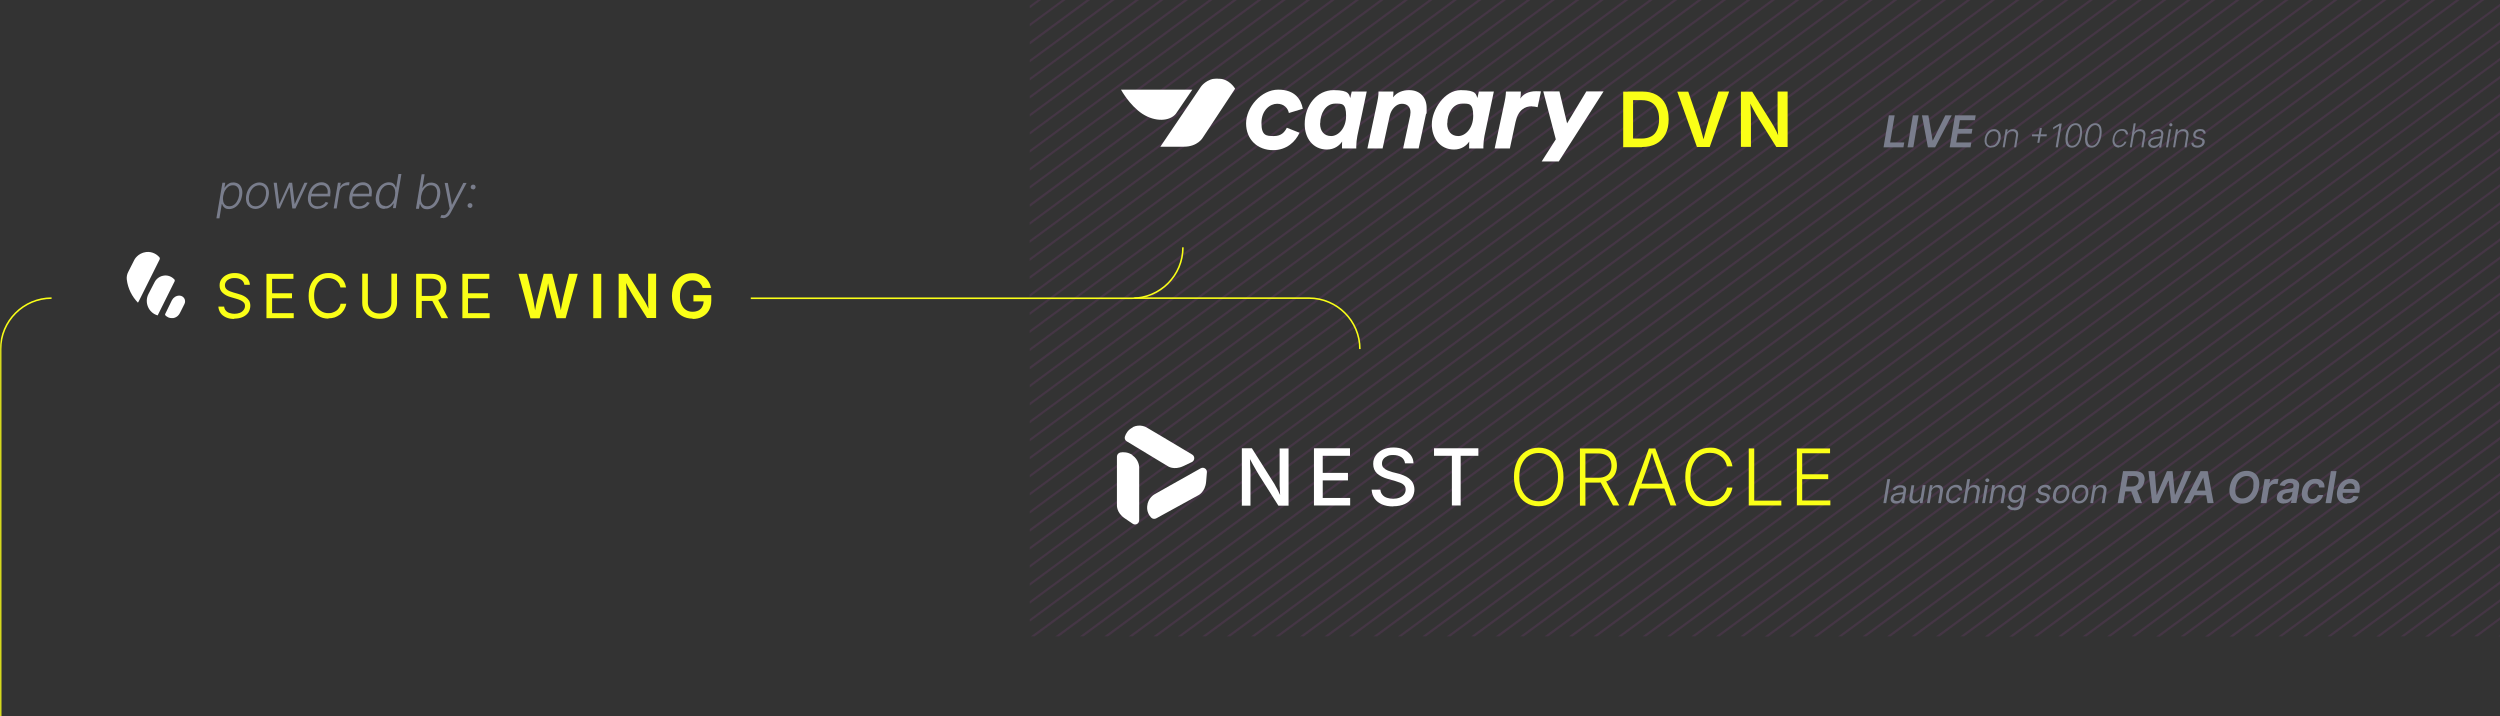 <svg width="1595" height="457" viewBox="0 0 1595 457" fill="none" xmlns="http://www.w3.org/2000/svg">
<rect x="0" y="0" width="1595" height="457" fill="#333333" stroke="none"/>
<g clip-path="url(#clip0_2917_557)">
<g opacity="0.2">
<path d="M1116.8 0H1114.4L657 337.5V339.3L1116.8 0Z" fill="#8A3F8B"/>
<path d="M1132.4 0H1130L657 349V350.7L1132.4 0Z" fill="#8A3F8B"/>
<path d="M1148 0H1145.6L657 360.5V362.2L1148 0Z" fill="#8A3F8B"/>
<path d="M1179.2 0H1176.8L657 383.5V385.2L1179.2 0Z" fill="#8A3F8B"/>
<path d="M1194.8 0H1192.4L657 395V396.7L1194.8 0Z" fill="#8A3F8B"/>
<path d="M1163.6 0H1161.2L657 372V373.7L1163.6 0Z" fill="#8A3F8B"/>
<path d="M1101.2 0H1098.8L657 326V327.7L1101.2 0Z" fill="#8A3F8B"/>
<path d="M1054.4 0H1052L657 291.4V293.1L1054.4 0Z" fill="#8A3F8B"/>
<path d="M1038.8 0H1036.4L657 279.9V281.6L1038.8 0Z" fill="#8A3F8B"/>
<path d="M1085.6 0H1083.2L657 314.4V316.1L1085.6 0Z" fill="#8A3F8B"/>
<path d="M1070 0H1067.6L657 302.9V304.6L1070 0Z" fill="#8A3F8B"/>
<path d="M1226 0H1223.6L673.301 406H675.701L1226 0Z" fill="#8A3F8B"/>
<path d="M1350.9 0H1348.5L798.201 406H800.601L1350.9 0Z" fill="#8A3F8B"/>
<path d="M1335.3 0H1332.9L782.6 406H785L1335.3 0Z" fill="#8A3F8B"/>
<path d="M1382.1 0H1379.7L829.4 406H831.8L1382.1 0Z" fill="#8A3F8B"/>
<path d="M1366.5 0H1364.1L813.801 406H816.201L1366.5 0Z" fill="#8A3F8B"/>
<path d="M1397.7 0H1395.3L845 406H847.4L1397.7 0Z" fill="#8A3F8B"/>
<path d="M1272.8 0H1270.4L720.1 406H722.5L1272.8 0Z" fill="#8A3F8B"/>
<path d="M1241.6 0H1239.2L688.9 406H691.3L1241.6 0Z" fill="#8A3F8B"/>
<path d="M1257.2 0H1254.8L704.5 406H706.9L1257.2 0Z" fill="#8A3F8B"/>
<path d="M1023.2 0H1020.8L657 268.4V270.1L1023.2 0Z" fill="#8A3F8B"/>
<path d="M1304.1 0H1301.7L751.4 406H753.8L1304.1 0Z" fill="#8A3F8B"/>
<path d="M1288.5 0H1286.1L735.801 406H738.201L1288.5 0Z" fill="#8A3F8B"/>
<path d="M1319.7 0H1317.3L767 406H769.4L1319.7 0Z" fill="#8A3F8B"/>
<path d="M757.9 0H755.5L657 72.7V74.4L757.9 0Z" fill="#8A3F8B"/>
<path d="M773.5 0H771.1L657 84.2V85.9L773.5 0Z" fill="#8A3F8B"/>
<path d="M820.3 0H817.9L657 118.7V120.4L820.3 0Z" fill="#8A3F8B"/>
<path d="M789.1 0H786.7L657 95.7V97.4L789.1 0Z" fill="#8A3F8B"/>
<path d="M742.3 0H739.9L657 61.2V62.9L742.3 0Z" fill="#8A3F8B"/>
<path d="M804.7 0H802.3L657 107.2V108.9L804.7 0Z" fill="#8A3F8B"/>
<path d="M679.9 2.44156e-05H677.5L657 15.1V16.8L679.9 -0.1V2.44156e-05Z" fill="#8A3F8B"/>
<path d="M664.3 2.44156e-05H661.9L657 3.6V5.3L664.3 -0.1V2.44156e-05Z" fill="#8A3F8B"/>
<path d="M726.7 0H724.3L657 49.7V51.4L726.7 0Z" fill="#8A3F8B"/>
<path d="M695.5 0H693.1L657 26.6V28.4L695.5 0Z" fill="#8A3F8B"/>
<path d="M711.1 0H708.7L657 38.1V39.8L711.1 0Z" fill="#8A3F8B"/>
<path d="M960.8 0H958.4L657 222.3V224L960.8 0Z" fill="#8A3F8B"/>
<path d="M945.1 0H942.7L656.9 210.8V212.5L945.1 0Z" fill="#8A3F8B"/>
<path d="M1007.6 0H1005.2L657 256.9V258.6L1007.6 0Z" fill="#8A3F8B"/>
<path d="M835.9 0H833.5L657 130.2V132L835.9 0Z" fill="#8A3F8B"/>
<path d="M929.5 0H927.1L656.9 199.3V201L929.5 0Z" fill="#8A3F8B"/>
<path d="M976.4 0H974L657 233.9V235.7L976.4 0Z" fill="#8A3F8B"/>
<path d="M992 0H989.6L657 245.4V247.1L992 0Z" fill="#8A3F8B"/>
<path d="M867.1 0H864.7L656.9 153.3V155L867.1 0Z" fill="#8A3F8B"/>
<path d="M913.9 0H911.5L656.9 187.8V189.5L913.9 0Z" fill="#8A3F8B"/>
<path d="M851.5 0H849.1L656.9 141.8V143.5L851.5 0Z" fill="#8A3F8B"/>
<path d="M882.7 0H880.3L656.9 164.8V166.5L882.7 0Z" fill="#8A3F8B"/>
<path d="M898.3 0H895.9L656.9 176.3V178L898.3 0Z" fill="#8A3F8B"/>
<path d="M1210.4 0H1208L657.701 406H660.101L1210.4 0Z" fill="#8A3F8B"/>
<path d="M1595 234.3V232.6L1359.9 406H1362.3L1595 234.3Z" fill="#8A3F8B"/>
<path d="M1595 245.9V244.2L1375.6 406.1H1378L1595.1 246L1595 245.9Z" fill="#8A3F8B"/>
<path d="M1595 280.4V278.7L1422.4 406.1H1424.8L1595.1 280.5L1595 280.4Z" fill="#8A3F8B"/>
<path d="M1595 211.3V209.6L1328.7 406H1331.1L1595 211.3Z" fill="#8A3F8B"/>
<path d="M1595 268.9V267.2L1406.8 406.1H1409.2L1595.1 269L1595 268.9Z" fill="#8A3F8B"/>
<path d="M1595 257.4V255.6L1391.2 406H1393.6L1595.1 257.4H1595Z" fill="#8A3F8B"/>
<path d="M1595 222.8V221.1L1344.3 406H1346.7L1595 222.8Z" fill="#8A3F8B"/>
<path d="M1595 199.8V198.1L1313.1 406H1315.5L1595 199.8Z" fill="#8A3F8B"/>
<path d="M1595 153.8V152L1250.7 406H1253.1L1595 153.8Z" fill="#8A3F8B"/>
<path d="M1595 165.3V163.6L1266.3 406.1H1268.7L1595 165.4V165.3Z" fill="#8A3F8B"/>
<path d="M1595 188.3V186.6L1297.5 406H1299.9L1595 188.3Z" fill="#8A3F8B"/>
<path d="M1595 176.8V175.1L1281.9 406.1H1284.3L1595 176.9V176.8Z" fill="#8A3F8B"/>
<path d="M1595 395.5V393.8L1578.4 406H1580.8L1595 395.5Z" fill="#8A3F8B"/>
<path d="M1595 372.5V370.8L1547.2 406.1H1549.6L1595 372.6V372.5Z" fill="#8A3F8B"/>
<path d="M1595 384V382.3L1562.8 406H1565.2L1595 384Z" fill="#8A3F8B"/>
<path d="M1595 405.3L1594 406H1595V405.3Z" fill="#8A3F8B"/>
<path d="M1595 361V359.2L1531.6 406H1534L1595 361Z" fill="#8A3F8B"/>
<path d="M1595 142.2V140.5L1235.1 406H1237.5L1595 142.2Z" fill="#8A3F8B"/>
<path d="M1595 291.9V290.2L1438 406H1440.4L1595.1 291.9H1595Z" fill="#8A3F8B"/>
<path d="M1595 314.9V313.2L1469.2 406H1471.6L1595 314.9Z" fill="#8A3F8B"/>
<path d="M1595 303.4V301.7L1453.6 406H1456L1595.1 303.4H1595Z" fill="#8A3F8B"/>
<path d="M1595 349.5V347.8L1516 406.1H1518.4L1595 349.6V349.5Z" fill="#8A3F8B"/>
<path d="M1595 326.4V324.7L1484.8 406H1487.2L1595 326.4Z" fill="#8A3F8B"/>
<path d="M1595 338V336.3L1500.4 406.1H1502.8L1595 338.1V338Z" fill="#8A3F8B"/>
<path d="M1444.5 0H1442.1L891.801 406H894.201L1444.5 0Z" fill="#8A3F8B"/>
<path d="M1506.9 0H1504.5L954.201 406H956.601L1506.9 0Z" fill="#8A3F8B"/>
<path d="M1522.5 0H1520.1L969.801 406H972.201L1522.5 0Z" fill="#8A3F8B"/>
<path d="M1595 130.7V129L1219.5 406H1221.9L1595 130.7Z" fill="#8A3F8B"/>
<path d="M1569.3 0H1566.9L1016.6 406H1019L1569.3 0Z" fill="#8A3F8B"/>
<path d="M1553.7 0H1551.3L1001 406H1003.4L1553.7 0Z" fill="#8A3F8B"/>
<path d="M1585 0H1582.6L1032.3 406H1034.7L1585 0Z" fill="#8A3F8B"/>
<path d="M1413.3 0H1410.9L860.6 406H863L1413.3 0Z" fill="#8A3F8B"/>
<path d="M1428.9 0H1426.5L876.201 406H878.601L1428.9 0Z" fill="#8A3F8B"/>
<path d="M1491.3 0H1488.9L938.6 406H941L1491.3 0Z" fill="#8A3F8B"/>
<path d="M1460.1 0H1457.7L907.4 406H909.8L1460.1 0Z" fill="#8A3F8B"/>
<path d="M1475.7 0H1473.3L923 406H925.4L1475.7 0Z" fill="#8A3F8B"/>
<path d="M1538.1 0H1535.7L985.4 406H987.8L1538.1 0Z" fill="#8A3F8B"/>
<path d="M1595 84.7V83L1157.1 406.1H1159.5L1595 84.8V84.7Z" fill="#8A3F8B"/>
<path d="M1595 73.2V71.5L1141.5 406.1H1143.9L1595.1 73.3L1595 73.2Z" fill="#8A3F8B"/>
<path d="M1595 96.2V94.5L1172.7 406H1175.1L1595 96.2Z" fill="#8A3F8B"/>
<path d="M1595 119.2V117.5L1203.9 406H1206.3L1595 119.2Z" fill="#8A3F8B"/>
<path d="M1595 107.7V106L1188.3 406H1190.7L1595 107.7Z" fill="#8A3F8B"/>
<path d="M1595 4.1V2.4L1047.9 406H1050.3L1595 4.1Z" fill="#8A3F8B"/>
<path d="M1595 27.1V25.4L1079.1 406H1081.5L1595 27.1Z" fill="#8A3F8B"/>
<path d="M1595 15.6V13.9L1063.5 406H1065.9L1595 15.6Z" fill="#8A3F8B"/>
<path d="M1595 38.6V36.9L1094.7 406H1097.1L1595 38.6Z" fill="#8A3F8B"/>
<path d="M1595 50.2V48.4L1110.3 406H1112.7L1595 50.2Z" fill="#8A3F8B"/>
<path d="M1595 61.7V60L1125.9 406.1H1128.3L1595 61.7Z" fill="#8A3F8B"/>
</g>
<mask id="mask0_2917_557" style="mask-type:luminance" maskUnits="userSpaceOnUse" x="0" y="50" width="1168" height="407">
<path d="M1168 50H0V457H1168V50Z" fill="white"/>
</mask>
<g mask="url(#mask0_2917_557)">
<path d="M754.7 157.8C754.7 175.7 740.2 190.3 722.2 190.3H479" stroke="#FAFF17" stroke-miterlimit="10"/>
<path d="M149.501 203.5C147.501 203.5 145.701 203.2 144.201 202.5C142.701 201.8 141.501 200.9 140.701 199.7C139.901 198.5 139.401 197.1 139.301 195.6H143.001C143.101 196.7 143.501 197.5 144.101 198.2C144.701 198.9 145.501 199.4 146.501 199.7C147.501 200 148.501 200.2 149.601 200.2C150.701 200.2 152.001 200 153.001 199.6C154.001 199.2 154.801 198.6 155.401 197.8C156.001 197 156.301 196.2 156.301 195.2C156.301 194.2 156.001 193.5 155.501 193C155.001 192.4 154.301 192 153.501 191.6C152.701 191.2 151.701 190.9 150.701 190.6L147.301 189.6C145.001 189 143.301 188 142.001 186.8C140.701 185.6 140.101 184.1 140.101 182.2C140.101 180.3 140.501 179.2 141.401 178C142.301 176.8 143.401 175.9 144.901 175.2C146.401 174.5 148.001 174.2 149.801 174.2C151.601 174.2 153.301 174.5 154.701 175.2C156.101 175.9 157.301 176.8 158.101 177.9C158.901 179 159.401 180.3 159.401 181.7H155.901C155.701 180.3 155.101 179.3 153.901 178.5C152.701 177.7 151.301 177.4 149.601 177.4C147.901 177.4 147.301 177.6 146.401 178C145.501 178.4 144.801 178.9 144.301 179.6C143.801 180.3 143.501 181.1 143.501 182C143.501 182.9 143.801 183.8 144.401 184.4C145.001 185 145.701 185.5 146.601 185.8C147.401 186.1 148.201 186.4 148.901 186.6L151.701 187.4C152.501 187.6 153.301 187.9 154.201 188.2C155.101 188.6 156.001 189 156.801 189.6C157.601 190.2 158.301 190.9 158.901 191.8C159.401 192.7 159.701 193.8 159.701 195.1C159.701 196.4 159.301 198 158.501 199.3C157.701 200.5 156.501 201.5 155.001 202.2C153.501 202.9 151.601 203.3 149.401 203.3L149.501 203.5Z" fill="#FAFF17"/>
<path d="M170 203V174.7H187.2V177.9H173.6V187.1H186.3V190.3H173.6V199.8H187.4V203H170Z" fill="#FAFF17"/>
<path d="M209.5 203.3C207.1 203.3 204.9 202.7 203 201.5C201.1 200.3 199.6 198.7 198.5 196.5C197.4 194.3 196.9 191.8 196.9 188.8C196.9 185.8 197.4 183.2 198.5 181C199.6 178.8 201.1 177.2 203 176C204.9 174.8 207.1 174.2 209.5 174.2C211.9 174.2 212.3 174.4 213.5 174.8C214.8 175.2 215.9 175.8 216.9 176.6C217.9 177.4 218.8 178.4 219.4 179.5C220.1 180.6 220.5 181.9 220.8 183.4H217.2C217 182.4 216.6 181.6 216.2 180.8C215.7 180.1 215.1 179.4 214.4 178.9C213.7 178.4 212.9 178 212.1 177.8C211.3 177.5 210.4 177.4 209.4 177.4C207.7 177.4 206.2 177.8 204.8 178.7C203.4 179.6 202.4 180.8 201.6 182.5C200.8 184.2 200.4 186.2 200.4 188.6C200.4 191 200.8 193 201.6 194.7C202.4 196.4 203.5 197.6 204.9 198.5C206.3 199.4 207.8 199.8 209.5 199.8C211.2 199.8 211.3 199.7 212.2 199.4C213 199.1 213.8 198.8 214.5 198.3C215.2 197.8 215.8 197.2 216.3 196.4C216.8 195.7 217.1 194.8 217.3 193.8H220.9C220.7 195.2 220.2 196.5 219.5 197.7C218.8 198.8 218 199.8 217 200.6C216 201.4 214.8 202 213.6 202.5C212.3 202.9 211 203.1 209.5 203.1V203.3Z" fill="#FAFF17"/>
<path d="M242.2 203.4C240 203.4 238 203 236.4 202.1C234.7 201.2 233.5 200 232.5 198.5C231.6 197 231.1 195.3 231.1 193.3V174.6H234.7V193C234.7 194.4 235 195.6 235.6 196.6C236.2 197.7 237.1 198.5 238.2 199.1C239.3 199.7 240.6 200 242.2 200C243.8 200 245.1 199.7 246.2 199.1C247.3 198.5 248.2 197.7 248.8 196.6C249.4 195.5 249.7 194.3 249.7 193V174.6H253.3V193.3C253.3 195.2 252.8 197 251.9 198.5C251 200 249.7 201.2 248.1 202.1C246.4 203 244.5 203.4 242.3 203.4H242.2Z" fill="#FAFF17"/>
<path d="M265.5 203V174.7H275.2C277.4 174.7 279.2 175.1 280.6 175.8C282 176.6 283.1 177.6 283.8 178.9C284.5 180.2 284.8 181.7 284.8 183.4C284.8 185.1 284.5 186.6 283.8 187.9C283.1 189.2 282.1 190.2 280.6 190.9C279.2 191.6 277.4 192 275.2 192H267.5V188.8H275C276.5 188.8 277.7 188.6 278.6 188.1C279.5 187.7 280.2 187 280.6 186.2C281 185.4 281.2 184.4 281.2 183.3C281.2 182.2 281 181.2 280.6 180.4C280.2 179.6 279.5 178.9 278.6 178.5C277.7 178 276.5 177.8 275 177.8H269.1V202.9H265.5V203ZM281.7 203L274.9 190.3H279L285.9 203H281.7Z" fill="#FAFF17"/>
<path d="M295 203V174.7H312.2V177.9H298.6V187.1H311.3V190.3H298.6V199.8H312.4V203H295Z" fill="#FAFF17"/>
<path d="M338.401 203L330.801 174.7H336.201L339.901 189.8C340.201 190.9 340.401 192 340.601 193.2C340.801 194.4 341.001 195.6 341.201 196.8C341.401 198 341.601 199.2 341.801 200.4H341.001C341.201 199.2 341.401 198 341.601 196.8C341.801 195.6 342.001 194.4 342.301 193.2C342.501 192 342.801 190.9 343.101 189.8L346.901 174.7H352.301L356.101 189.8C356.401 190.9 356.601 192 356.901 193.2C357.101 194.4 357.401 195.6 357.601 196.8C357.801 198 358.001 199.2 358.301 200.4H357.401C357.601 199.2 357.801 198 358.001 196.8C358.201 195.6 358.401 194.4 358.701 193.2C358.901 192 359.201 190.9 359.401 189.8L363.101 174.7H368.601L360.901 203H355.101L351.001 187.4C350.601 185.9 350.301 184.4 350.001 182.7C349.701 181 349.401 179.2 349.101 177.3H350.301C349.901 179.1 349.601 180.9 349.401 182.6C349.101 184.3 348.801 185.9 348.401 187.5L344.301 203.1H338.501L338.401 203Z" fill="#FAFF17"/>
<path d="M383.6 174.7V203H378.5V174.7H383.6Z" fill="#FAFF17"/>
<path d="M394.7 203V174.7H400.4L410.2 190.3C410.6 190.9 411 191.7 411.5 192.5C412 193.3 412.4 194.2 412.9 195.2C413.4 196.2 413.9 197.3 414.4 198.5H413.8C413.8 197.4 413.6 196.3 413.6 195.2C413.6 194.1 413.5 193 413.5 192C413.5 191 413.5 190.1 413.5 189.4V174.6H418.6V202.9H412.8L404 188.9C403.4 188 402.9 187.1 402.4 186.2C401.9 185.3 401.4 184.3 400.8 183.2C400.2 182.1 399.5 180.8 398.7 179.2H399.4C399.4 180.6 399.5 181.9 399.6 183.1C399.6 184.3 399.7 185.4 399.8 186.4C399.8 187.4 399.8 188.2 399.8 188.8V202.8H394.6L394.7 203Z" fill="#FAFF17"/>
<path d="M441.901 203.3C439.301 203.3 437.001 202.7 435.001 201.5C433.001 200.3 431.501 198.6 430.401 196.5C429.301 194.3 428.701 191.8 428.701 188.8C428.701 185.8 429.301 183.1 430.401 181C431.501 178.8 433.101 177.2 435.001 176C437.001 174.8 439.201 174.3 441.601 174.3C444.001 174.3 444.601 174.5 446.001 175C447.301 175.5 448.601 176.1 449.601 176.9C450.701 177.7 451.501 178.7 452.201 179.9C452.901 181.1 453.301 182.3 453.501 183.7H448.301C448.101 182.9 447.801 182.3 447.401 181.7C447.001 181.1 446.501 180.6 446.001 180.2C445.401 179.8 444.801 179.4 444.101 179.2C443.401 179 442.601 178.9 441.701 178.9C440.201 178.9 438.801 179.3 437.601 180.1C436.401 180.9 435.501 182 434.801 183.5C434.101 185 433.801 186.8 433.801 188.9C433.801 191 434.101 192.8 434.801 194.3C435.501 195.8 436.401 196.9 437.601 197.7C438.801 198.5 440.201 198.9 441.801 198.9C443.401 198.9 444.501 198.6 445.601 198.1C446.701 197.5 447.501 196.8 448.001 195.7C448.601 194.7 448.901 193.5 448.901 192.1L450.101 192.3H442.401V188.3H453.801V191.7C453.801 194.1 453.301 196.2 452.301 198C451.301 199.8 449.901 201.1 448.001 202.1C446.201 203.1 444.101 203.5 441.801 203.5L441.901 203.3Z" fill="#FAFF17"/>
<path d="M93.2 160.8C87.8 161.5 85.7 165.8 85.7 165.8L81.8 173.5C81 175 80.7 176.8 80.9 178.4C81.6 184.1 84.2 189.2 88 193.1C88.5 192.4 88.7 191.9 88.7 191.9L101.8 165.6C102.1 165 102 164.4 101.5 163.9C100.3 162.6 97.4 160.3 93.2 160.8Z" fill="white"/>
<path d="M104.7 175.8C100.5 176.3 98.8 179.7 98.8 179.7L98 181.2L94.7 187.6C92 192.9 94.7 199.5 100.5 201.2C100.5 201.2 100.5 201.2 100.6 201.2L111.4 179.5C111.6 179.1 111.5 178.5 111.2 178.2C110.2 177.2 108 175.4 104.6 175.8H104.7Z" fill="white"/>
<path d="M110.2 203C113.3 202.6 114.5 200.2 114.5 200.2L115 199.3L117.7 193.9C118.9 191.5 117.2 188.6 114.4 188.6C112.4 188.6 110.6 189.8 109.7 191.5L105.4 200.3C105.2 200.6 105.4 201 105.5 201.2C106.2 201.9 107.8 203.2 110.2 202.9V203Z" fill="white"/>
<path d="M981.7 323C978.6 323 975.9 322.2 973.5 320.7C971.1 319.2 969.3 317 967.9 314.2C966.6 311.4 965.9 308.1 965.9 304.3C965.9 300.5 966.6 297.2 967.9 294.4C969.2 291.6 971.1 289.4 973.5 287.9C975.9 286.4 978.6 285.6 981.7 285.6C984.8 285.6 987.5 286.4 989.9 287.9C992.3 289.4 994.1 291.6 995.5 294.4C996.8 297.2 997.5 300.5 997.5 304.3C997.5 308.1 996.8 311.4 995.5 314.2C994.2 317 992.3 319.2 989.9 320.7C987.5 322.2 984.8 323 981.7 323ZM981.7 319.8C984.1 319.8 986.2 319.2 988 318C989.9 316.8 991.3 315 992.4 312.7C993.5 310.4 994 307.6 994 304.4C994 301.2 993.5 298.4 992.4 296.1C991.3 293.8 989.8 292 988 290.8C986.1 289.6 984 289 981.7 289C979.4 289 977.2 289.6 975.3 290.8C973.4 292 972 293.8 970.9 296.1C969.8 298.4 969.3 301.2 969.3 304.4C969.3 307.6 969.8 310.4 970.9 312.7C972 315 973.5 316.8 975.3 318C977.2 319.2 979.3 319.8 981.7 319.8Z" fill="#FAFF17"/>
<path d="M1008 322.5V286.1H1019.9C1022.5 286.1 1024.6 286.6 1026.4 287.5C1028.1 288.4 1029.5 289.7 1030.3 291.4C1031.2 293 1031.6 294.9 1031.6 297.1C1031.6 299.3 1031.1 301.1 1030.3 302.7C1029.4 304.3 1028.1 305.6 1026.4 306.5C1024.7 307.4 1022.5 307.9 1019.9 307.9H1009.9V304.8H1019.7C1021.6 304.8 1023.1 304.5 1024.4 303.8C1025.6 303.2 1026.6 302.3 1027.2 301.1C1027.8 300 1028.1 298.6 1028.1 297.1C1028.1 295.6 1027.8 294.1 1027.2 293C1026.6 291.8 1025.6 290.9 1024.4 290.3C1023.2 289.7 1021.6 289.3 1019.7 289.3H1011.5V322.6H1008V322.5ZM1029.1 322.5L1020.3 306.1H1024.2L1033.1 322.5H1029.1Z" fill="#FAFF17"/>
<path d="M1038.7 322.5L1052 286.1H1056.1L1069.5 322.5H1065.8L1057.2 298.7C1056.7 297.4 1056.2 295.8 1055.6 294.1C1055 292.3 1054.4 290.2 1053.6 287.7H1054.3C1053.5 290.2 1052.9 292.4 1052.3 294.1C1051.7 295.9 1051.2 297.4 1050.8 298.7L1042.3 322.5H1038.6H1038.7ZM1044.9 311.7V308.6H1063.4V311.7H1044.9Z" fill="#FAFF17"/>
<path d="M1091 323C1087.9 323 1085.2 322.2 1082.8 320.7C1080.4 319.2 1078.6 317 1077.2 314.2C1075.8 311.4 1075.2 308.1 1075.2 304.3C1075.2 300.5 1075.9 297.2 1077.2 294.4C1078.5 291.6 1080.4 289.4 1082.8 287.9C1085.2 286.4 1087.9 285.6 1091 285.6C1094.1 285.6 1094.7 285.9 1096.3 286.5C1097.9 287.1 1099.4 287.9 1100.6 289C1101.8 290.1 1102.9 291.3 1103.7 292.8C1104.5 294.3 1105 295.8 1105.3 297.5H1101.8C1101.5 296.3 1101.1 295.1 1100.5 294C1099.9 293 1099.1 292 1098.1 291.3C1097.1 290.5 1096.1 289.9 1094.9 289.5C1093.7 289.1 1092.4 288.9 1090.9 288.9C1088.6 288.9 1086.5 289.5 1084.7 290.7C1082.8 291.9 1081.3 293.6 1080.2 295.9C1079.1 298.2 1078.5 301 1078.5 304.3C1078.5 307.6 1079.1 310.4 1080.2 312.7C1081.3 315 1082.8 316.7 1084.7 317.9C1086.6 319.1 1088.6 319.7 1090.9 319.7C1093.2 319.7 1093.7 319.5 1094.9 319.1C1096.1 318.7 1097.2 318.1 1098.1 317.3C1099.1 316.5 1099.9 315.6 1100.5 314.5C1101.1 313.4 1101.6 312.3 1101.8 311.1H1105.3C1105 312.8 1104.5 314.3 1103.7 315.7C1102.9 317.1 1101.9 318.4 1100.6 319.5C1099.4 320.6 1097.9 321.4 1096.3 322.1C1094.7 322.7 1092.9 323 1090.9 323H1091Z" fill="#FAFF17"/>
<path d="M1115.7 322.5V286.1H1119.2V319.4H1136.5V322.5H1115.7Z" fill="#FAFF17"/>
<path d="M1146.4 322.5V286.1H1167.6V289.2H1149.8V302.6H1166.4V305.7H1149.8V319.3H1167.9V322.4H1146.3L1146.4 322.5Z" fill="#FAFF17"/>
<path d="M792.3 322.5V286H798.7L812.4 307.7C812.9 308.4 813.4 309.3 813.9 310.3C814.5 311.3 815.1 312.4 815.7 313.7C816.3 315 817 316.3 817.6 317.8H816.9C816.8 316.4 816.6 315 816.6 313.7C816.6 312.3 816.5 311.1 816.4 309.9C816.4 308.7 816.4 307.7 816.4 306.9V286.1H822.1V322.6H815.6L803.3 303.2C802.6 302.1 802 301.1 801.4 300C800.8 298.9 800.1 297.7 799.3 296.3C798.5 294.9 797.6 293.2 796.5 291.1H797.4C797.4 292.9 797.6 294.6 797.6 296.1C797.6 297.7 797.7 299 797.8 300.2C797.8 301.4 797.8 302.4 797.8 303.1V322.6H792.1L792.3 322.5Z" fill="white"/>
<path d="M838.301 322.5V286H861.301V290.8H843.901V301.7H860.001V306.5H843.901V317.7H861.401V322.5H838.301Z" fill="white"/>
<path d="M888.8 323.1C886.1 323.1 883.7 322.7 881.7 321.8C879.7 320.9 878.1 319.7 877 318.1C875.9 316.5 875.2 314.6 875.1 312.4H880.7C880.8 313.7 881.2 314.8 882 315.7C882.7 316.6 883.7 317.2 884.9 317.6C886.1 318 887.4 318.2 888.8 318.2C890.2 318.2 891.7 318 892.9 317.5C894.1 317 895.1 316.3 895.8 315.4C896.5 314.5 896.8 313.5 896.8 312.3C896.8 311.1 896.5 310.4 895.9 309.7C895.3 309 894.5 308.5 893.4 308C892.4 307.6 891.2 307.2 889.9 306.8L885.6 305.6C882.6 304.8 880.3 303.6 878.6 302.1C876.9 300.5 876.1 298.5 876.1 296C876.1 293.5 876.7 292.1 877.8 290.5C878.9 288.9 880.5 287.7 882.4 286.8C884.4 285.9 886.6 285.5 889 285.5C891.4 285.5 893.7 285.9 895.6 286.8C897.5 287.7 899 288.9 900.1 290.4C901.2 291.9 901.8 293.7 901.8 295.6H896.4C896.2 293.9 895.4 292.6 894.1 291.7C892.7 290.8 891 290.3 888.9 290.3C886.8 290.3 886.2 290.5 885.1 291C884 291.5 883.2 292.1 882.6 292.9C882 293.7 881.7 294.6 881.7 295.7C881.7 296.8 882 297.8 882.8 298.5C883.5 299.2 884.4 299.8 885.4 300.2C886.4 300.6 887.4 300.9 888.3 301.2L891.9 302.1C893.1 302.4 894.3 302.8 895.5 303.3C896.7 303.8 897.9 304.4 898.9 305.2C899.9 306 900.8 307 901.4 308.1C902 309.3 902.4 310.7 902.4 312.3C902.4 313.9 901.9 316.2 900.8 317.8C899.7 319.4 898.2 320.7 896.2 321.6C894.2 322.5 891.7 323 888.9 323L888.8 323.1Z" fill="white"/>
<path d="M914.9 290.8V286H943.2V290.8H931.9V322.5H926.3V290.8H914.9Z" fill="white"/>
<path d="M722.4 290.4C726.8 293.4 726.8 298.1 726.8 298.1V331.9C726.8 334.1 724.4 335.4 722.6 334.1L717.6 330.7C712.1 327 712.6 322.1 712.6 322.1V291.3C712.6 290.1 713.5 289 714.7 288.7C716.6 288.3 719.7 288.4 722.5 290.3L722.4 290.4Z" fill="white"/>
<path d="M731.9 323C732.3 317.7 736.5 315.4 736.5 315.4L746.6 309.7L766 298.8C767.9 297.7 770.2 299.2 770 301.4L769.5 307.4C768.9 314 764.5 316 764.5 316L737.7 330.7C736.6 331.3 735.3 331.1 734.4 330.2C733.1 328.8 731.6 326.4 731.9 323Z" fill="white"/>
<path d="M722.701 272.5C727.501 270.2 731.501 272.7 731.501 272.7L741.501 278.6L760.601 290C762.501 291.1 762.301 293.9 760.401 294.8L754.901 297.4C748.901 300.2 745.001 297.4 745.001 297.4L718.901 281.6C717.801 281 717.301 279.7 717.701 278.5C718.301 276.7 719.601 274.2 722.701 272.7V272.5Z" fill="white"/>
<path d="M867.601 222.7C867.601 204.8 853.101 190.2 835.101 190.2H723.701" stroke="#FAFF17" stroke-miterlimit="10"/>
<path d="M32.9 190.2C15 190.2 0.4 204.8 0.4 222.7V457.2" stroke="#FAFF17" stroke-miterlimit="10"/>
<path d="M1041.9 58.5V93.9H1035.6V58.5H1041.9ZM1047.6 93.9H1038.7V88.4H1047.3C1049.8 88.4 1051.8 87.9 1053.5 87C1055.2 86.1 1056.4 84.7 1057.2 82.9C1058 81.1 1058.5 78.8 1058.5 76.1C1058.5 73.4 1058.1 71.2 1057.2 69.4C1056.4 67.6 1055.1 66.2 1053.5 65.3C1051.9 64.4 1049.9 63.9 1047.4 63.9H1038.4V58.4H1047.8C1051.3 58.4 1054.3 59.1 1056.8 60.5C1059.3 61.9 1061.3 63.9 1062.6 66.6C1063.9 69.2 1064.6 72.4 1064.6 76.1C1064.6 79.8 1063.9 83 1062.6 85.6C1061.2 88.2 1059.3 90.3 1056.7 91.7C1054.1 93.1 1051.1 93.8 1047.5 93.8L1047.6 93.9Z" fill="#FAFF17"/>
<path d="M1082.7 93.9L1070.1 58.5H1077.1L1083.4 76.9C1084 78.7 1084.6 80.9 1085.3 83.2C1086 85.6 1086.7 88.3 1087.5 91.3H1086.2C1087 88.2 1087.7 85.5 1088.4 83.1C1089.1 80.7 1089.7 78.6 1090.2 76.8L1096.3 58.4H1103.2L1090.8 93.8H1082.8L1082.7 93.9Z" fill="#FAFF17"/>
<path d="M1110.7 93.9V58.5H1117.9L1130.1 78C1130.6 78.8 1131.1 79.7 1131.7 80.7C1132.3 81.7 1132.9 82.9 1133.5 84.1C1134.1 85.4 1134.7 86.8 1135.3 88.3H1134.6C1134.5 87 1134.4 85.6 1134.3 84.2C1134.2 82.8 1134.1 81.5 1134.1 80.2C1134.1 78.9 1134.1 77.9 1134.1 77V58.4H1140.5V93.8H1133.3L1122.3 76.2C1121.6 75.1 1120.9 74 1120.3 72.9C1119.7 71.8 1119 70.6 1118.3 69.2C1117.6 67.8 1116.7 66.2 1115.7 64.2H1116.6C1116.6 65.9 1116.8 67.6 1116.9 69.1C1116.9 70.6 1117.1 72 1117.1 73.2C1117.1 74.4 1117.1 75.4 1117.1 76.1V93.7H1110.7V93.9Z" fill="#FAFF17"/>
<path d="M776.901 50C769.801 50 766.201 55.3 766.201 55.3L740.301 93.6H755.301C764.201 93.6 767.401 87.8 767.401 87.8L788.001 56.6C788.001 56.6 784.501 50.1 776.901 50.1V50Z" fill="white"/>
<path d="M715.201 57.2C715.201 57.2 720.501 67.1 728.801 72.6C737.101 78 746.301 77.4 750.201 72.6L760.701 57.2H715.201Z" fill="white"/>
<path d="M822.3 72.1C821.7 69.1 819.3 66.2 814.8 66.2C810.3 66.2 804.8 70.3 804.8 78.5C804.8 86.7 808 86.8 812.8 86.8C817.6 86.8 819.6 84.2 821 81.5L829.1 84.7C826.5 90.4 820.9 95.8 812.2 95.8C802.3 95.8 795 89 795 78.7C795 68.4 804.7 57.2 815.5 57.2C826.3 57.2 830.1 63.5 831.2 69.4L822.3 72.1Z" fill="white"/>
<path d="M872 58.3L866 86.7C865.6 88.8 865.3 91.2 865.3 93.3C865.3 95.4 865.3 94 865.3 94.7H856.2C856.2 94.1 856.2 93.5 856.2 93C856.2 92.3 856.2 91.1 856.3 90.3C854.6 92.8 851.4 95.4 846.6 95.4C837.7 95.4 832.4 88.2 832.4 79.2C832.4 66.9 840.4 57.5 850.9 57.5C861.4 57.5 860.5 60.6 861.5 62.5L862.4 58.4H871.9L872 58.3ZM842.2 78.8C842.2 83.8 844.9 86.8 849.3 86.8C853.7 86.8 858.8 82 858.8 73.9C858.8 65.8 856.2 66.1 851.9 66.1C845.6 66.1 842.3 72.7 842.3 78.6L842.2 78.8Z" fill="white"/>
<path d="M895.2 94.7L899.7 73.7C899.8 73 899.9 72.2 899.9 71.6C899.9 68.4 898 66.2 894.4 66.2C890.8 66.2 887.6 69.7 886.7 73.7L882.1 94.7H872.4L878.8 64.6C879.5 61.2 879.5 58.9 879.5 58.4H889C889 59 889 60.6 888.8 62.1C891.2 58.8 895.2 57.5 899 57.5C906.2 57.5 910.2 62.4 910.2 68.9C910.2 75.4 910.1 71.4 909.8 72.7L905.1 94.7H895.3H895.2Z" fill="white"/>
<path d="M953.1 58.3L947.1 86.7C946.7 88.8 946.4 91.2 946.4 93.3C946.4 95.4 946.4 94 946.4 94.7H937.3C937.3 94.1 937.3 93.5 937.3 93C937.3 92.3 937.3 91.1 937.4 90.3C935.7 92.8 932.5 95.4 927.7 95.4C918.8 95.4 913.5 88.2 913.5 79.2C913.5 70.2 921.5 57.5 932 57.5C942.5 57.5 941.6 60.6 942.6 62.5L943.5 58.4H953L953.1 58.3ZM923.3 78.8C923.3 83.8 926 86.8 930.4 86.8C934.8 86.8 939.9 82 939.9 73.9C939.9 65.8 937.3 66.1 933 66.1C926.7 66.1 923.4 72.7 923.4 78.6L923.3 78.8Z" fill="white"/>
<path d="M977.4 67.8C973 67.8 968.6 70 966.9 77.9L963.3 94.7H953.6L960 64.6C960.7 61.2 960.8 58.9 960.8 58.4H970.3C970.3 59.1 970.3 61.4 969.9 62.9C971.8 60.2 974.8 58.2 980 58.2C985.2 58.2 982.3 58.3 983.1 58.5L981 68.4C979.8 68.1 978.6 67.9 977.5 67.9L977.4 67.8Z" fill="white"/>
<path d="M983.6 103H994.5L1023.1 58.3H1012.1L999.8 78.7L994.9 58.3H984.6L992.6 88.9L983.6 103Z" fill="white"/>
</g>
<path d="M138.1 139.1L141.9 116.6H143.7L143.2 119.7H143.4C143.7 119.2 144.1 118.7 144.6 118.2C145.1 117.7 145.7 117.2 146.4 116.9C147.1 116.5 148 116.4 149 116.4C150 116.4 151.5 116.8 152.4 117.5C153.3 118.2 153.9 119.2 154.3 120.5C154.7 121.8 154.7 123.2 154.4 124.9C154.1 126.6 153.6 128.1 152.8 129.3C152 130.6 151.1 131.6 149.9 132.3C148.8 133 147.5 133.4 146.2 133.4C144.9 133.4 144.4 133.2 143.8 132.9C143.2 132.5 142.7 132.1 142.4 131.6C142.1 131.1 141.8 130.6 141.7 130.1H141.5L140 139.3H138.1V139.1ZM142.4 124.8C142.2 126.1 142.2 127.3 142.4 128.3C142.6 129.3 143 130.1 143.7 130.7C144.3 131.3 145.2 131.6 146.3 131.6C147.4 131.6 148.4 131.3 149.2 130.7C150.1 130.1 150.8 129.3 151.3 128.3C151.9 127.3 152.3 126.1 152.5 124.9C152.7 123.6 152.7 122.5 152.5 121.5C152.3 120.5 151.9 119.7 151.2 119.1C150.6 118.5 149.7 118.2 148.6 118.2C147.5 118.2 146.6 118.5 145.7 119.1C144.9 119.7 144.2 120.5 143.6 121.5C143 122.5 142.7 123.7 142.4 125V124.8ZM163 133.3C161.6 133.3 160.4 132.9 159.4 132.2C158.4 131.5 157.7 130.5 157.3 129.2C156.9 127.9 156.8 126.4 157.1 124.7C157.4 123.1 157.9 121.6 158.7 120.4C159.5 119.1 160.5 118.2 161.7 117.5C162.9 116.8 164.2 116.4 165.5 116.4C166.8 116.4 168.1 116.8 169.1 117.5C170.1 118.2 170.8 119.2 171.2 120.5C171.6 121.8 171.7 123.3 171.4 125C171.1 126.6 170.6 128.1 169.8 129.3C169 130.5 168 131.5 166.8 132.2C165.6 132.9 164.3 133.3 163 133.3ZM163 131.6C164.2 131.6 165.2 131.3 166.1 130.7C167 130.1 167.8 129.2 168.4 128.2C169 127.2 169.4 126 169.6 124.8C169.8 123.6 169.8 122.5 169.6 121.5C169.4 120.5 168.9 119.7 168.2 119.1C167.5 118.5 166.6 118.2 165.5 118.2C164.4 118.2 163.3 118.5 162.4 119.1C161.5 119.7 160.7 120.6 160.1 121.6C159.5 122.6 159.1 123.8 158.9 125C158.7 126.2 158.7 127.3 158.9 128.3C159.1 129.3 159.6 130.1 160.3 130.7C161 131.3 161.9 131.6 163 131.6ZM176.8 133L174.6 116.6H176.6L178.2 130.1H178.3L184.4 116.6H186.4L188 130.1H188.1L194.2 116.6H196.2L188.5 133H186.5L184.8 119.6H184.6L178.5 133H176.5H176.8ZM202.7 133.3C201.2 133.3 199.9 132.9 198.9 132.2C197.9 131.5 197.2 130.5 196.8 129.2C196.4 127.9 196.3 126.5 196.6 124.8C196.9 123.2 197.4 121.7 198.2 120.4C199 119.1 200 118.1 201.2 117.4C202.4 116.7 203.7 116.3 205.1 116.3C206.5 116.3 206.8 116.5 207.6 116.8C208.4 117.1 209 117.6 209.6 118.3C210.1 119 210.5 119.8 210.7 120.8C210.9 121.8 210.9 123 210.7 124.4V125.3H197.8L198.1 123.6H209C209.2 122.5 209.1 121.6 208.9 120.8C208.6 120 208.1 119.3 207.5 118.8C206.8 118.3 206 118.1 205 118.1C204 118.1 203.1 118.4 202.2 118.9C201.3 119.5 200.6 120.2 199.9 121.1C199.3 122 198.9 122.9 198.7 124L198.5 125.3C198.3 126.7 198.3 127.8 198.5 128.8C198.8 129.7 199.3 130.4 200 130.9C200.7 131.4 201.7 131.6 202.9 131.6C204.1 131.6 204.4 131.5 205 131.2C205.6 131 206.2 130.6 206.7 130.2C207.2 129.8 207.5 129.3 207.8 128.8L209.5 129.4C209.1 130.1 208.6 130.7 208 131.3C207.3 131.9 206.6 132.4 205.7 132.7C204.8 133 203.8 133.2 202.7 133.2V133.3ZM212.9 133L215.6 116.6H217.4L217 119.1H217.1C217.6 118.3 218.2 117.6 219.1 117.1C220 116.6 221 116.3 222 116.3C223 116.3 222.3 116.3 222.5 116.3C222.7 116.3 222.9 116.3 223 116.3L222.7 118.2C222.7 118.2 222.5 118.2 222.3 118.2C222.1 118.2 221.9 118.2 221.6 118.2C220.7 118.2 220 118.4 219.2 118.7C218.5 119.1 217.9 119.5 217.4 120.2C216.9 120.8 216.6 121.6 216.5 122.4L214.8 133H212.9ZM229.1 133.3C227.6 133.3 226.3 132.9 225.3 132.2C224.3 131.5 223.6 130.5 223.2 129.2C222.8 127.9 222.7 126.5 223 124.8C223.3 123.2 223.8 121.7 224.6 120.4C225.4 119.1 226.4 118.1 227.6 117.4C228.8 116.7 230.1 116.3 231.5 116.3C232.9 116.3 233.2 116.5 234 116.8C234.8 117.1 235.4 117.6 236 118.3C236.5 119 236.9 119.8 237.1 120.8C237.3 121.8 237.3 123 237.1 124.4V125.3H224.2L224.5 123.6H235.4C235.6 122.5 235.5 121.6 235.3 120.8C235 120 234.6 119.3 233.9 118.8C233.2 118.3 232.4 118.1 231.4 118.1C230.4 118.1 229.4 118.4 228.6 118.9C227.7 119.5 227 120.2 226.3 121.1C225.7 122 225.3 122.9 225.1 124L224.9 125.3C224.7 126.7 224.7 127.8 224.9 128.8C225.2 129.7 225.7 130.4 226.4 130.9C227.1 131.4 228.1 131.6 229.3 131.6C230.5 131.6 230.8 131.5 231.4 131.2C232 131 232.6 130.6 233.1 130.2C233.6 129.8 233.9 129.3 234.2 128.8L235.9 129.4C235.5 130.1 235 130.7 234.4 131.3C233.7 131.9 233 132.4 232.1 132.7C231.2 133 230.2 133.2 229.1 133.2V133.3ZM245.3 133.3C244 133.3 242.8 132.9 241.9 132.2C241 131.5 240.4 130.5 240 129.2C239.6 127.9 239.6 126.4 239.9 124.8C240.2 123.1 240.7 121.6 241.5 120.4C242.3 119.1 243.2 118.1 244.4 117.4C245.5 116.7 246.8 116.3 248.1 116.3C249.4 116.3 249.9 116.5 250.5 116.8C251.1 117.1 251.6 117.6 251.9 118.1C252.2 118.6 252.4 119.1 252.6 119.6H252.8L254.2 111H256.1L252.5 132.8H250.7L251.2 129.8H251C250.7 130.3 250.3 130.8 249.8 131.3C249.3 131.8 248.7 132.3 248 132.6C247.3 133 246.4 133.1 245.4 133.1L245.3 133.3ZM245.7 131.6C246.8 131.6 247.7 131.3 248.6 130.7C249.5 130.1 250.2 129.3 250.8 128.3C251.4 127.3 251.8 126.1 252 124.8C252.2 123.5 252.2 122.3 252 121.3C251.8 120.3 251.3 119.5 250.7 118.9C250 118.3 249.2 118 248.1 118C247 118 246 118.3 245.2 118.9C244.4 119.5 243.7 120.3 243.1 121.3C242.6 122.3 242.2 123.4 242 124.7C241.8 126 241.8 127.1 242 128.1C242.2 129.1 242.6 129.9 243.3 130.5C243.9 131.1 244.8 131.4 245.9 131.4L245.7 131.6ZM265.4 133L269 111.2H270.9L269.5 119.8H269.7C270 119.3 270.4 118.8 270.9 118.3C271.4 117.8 272 117.3 272.7 117C273.4 116.6 274.3 116.5 275.3 116.5C276.3 116.5 277.8 116.9 278.7 117.6C279.6 118.3 280.2 119.3 280.6 120.6C281 121.9 281 123.3 280.7 125C280.4 126.7 279.9 128.2 279.1 129.4C278.3 130.7 277.4 131.7 276.2 132.4C275.1 133.1 273.8 133.5 272.5 133.5C271.2 133.5 270.7 133.3 270.1 133C269.5 132.6 269 132.2 268.7 131.7C268.4 131.2 268.2 130.7 268 130.2H267.8L267.3 133.2H265.5L265.4 133ZM268.7 124.8C268.5 126.1 268.5 127.3 268.7 128.3C268.9 129.3 269.4 130.1 270 130.7C270.6 131.3 271.5 131.6 272.6 131.6C273.7 131.6 274.7 131.3 275.5 130.7C276.4 130.1 277.1 129.3 277.6 128.3C278.2 127.3 278.6 126.1 278.8 124.9C279 123.6 279 122.5 278.8 121.5C278.6 120.5 278.2 119.7 277.5 119.1C276.9 118.5 276 118.2 274.9 118.2C273.8 118.2 272.9 118.5 272 119.1C271.2 119.7 270.5 120.5 269.9 121.5C269.3 122.5 269 123.7 268.7 125V124.8ZM282.6 139.1C282.2 139.1 281.9 139.1 281.6 139C281.3 139 281 138.9 280.9 138.8L281.7 137.1C282.3 137.3 282.8 137.4 283.3 137.3C283.8 137.3 284.3 137 284.7 136.6C285.2 136.2 285.6 135.6 286 134.8L286.9 133.1L283.7 116.7H285.7L288.3 130.6H288.4L295.6 116.7H297.7L287.6 135.6C287.2 136.4 286.7 137.1 286.2 137.6C285.7 138.1 285.1 138.5 284.5 138.8C283.9 139.1 283.3 139.2 282.6 139.2V139.1ZM299.8 132.6C299.4 132.6 299 132.4 298.7 132.2C298.4 131.9 298.3 131.5 298.3 131.1C298.3 130.7 298.5 130.3 298.8 130C299.1 129.7 299.5 129.6 299.9 129.6C300.3 129.6 300.7 129.7 301 130C301.3 130.3 301.4 130.6 301.4 131.1C301.4 131.4 301.4 131.6 301.2 131.9C301.1 132.1 300.9 132.3 300.6 132.5C300.4 132.6 300.1 132.7 299.8 132.7V132.6ZM301.8 120.8C301.4 120.8 301 120.6 300.7 120.4C300.4 120.1 300.3 119.7 300.3 119.3C300.3 118.9 300.5 118.5 300.8 118.2C301.1 117.9 301.5 117.8 301.9 117.8C302.3 117.8 302.7 117.9 303 118.2C303.3 118.5 303.4 118.8 303.4 119.3C303.4 119.6 303.4 119.8 303.2 120.1C303.1 120.3 302.9 120.5 302.6 120.7C302.4 120.8 302.1 120.9 301.8 120.9V120.8Z" fill="#797D8C"/>
<path d="M1201.7 94L1205.1 73.6H1208.8L1205.9 90.9H1214.9L1214.4 94H1201.7ZM1224.1 73.6L1220.7 94H1217L1220.4 73.6H1224.1ZM1230.3 73.6L1233 89.6H1233.2L1241.1 73.6H1245.2L1234.6 94H1230L1226.2 73.6H1230.2H1230.3ZM1243.9 94L1247.3 73.6H1260.5L1260 76.7H1250.4L1249.5 82.2H1258.4L1257.9 85.3H1249L1248.1 90.9H1257.7L1257.2 94H1243.9ZM1270.3 94.2C1269.3 94.2 1268.5 93.9 1267.8 93.4C1267.1 92.9 1266.6 92.2 1266.4 91.3C1266.1 90.4 1266.1 89.4 1266.3 88.2C1266.5 87 1266.9 86 1267.4 85.2C1268 84.3 1268.7 83.6 1269.5 83.1C1270.3 82.6 1271.2 82.4 1272.2 82.4C1273.2 82.4 1274.1 82.7 1274.7 83.2C1275.4 83.7 1275.9 84.4 1276.2 85.3C1276.5 86.2 1276.5 87.3 1276.4 88.4C1276.2 89.5 1275.8 90.6 1275.3 91.4C1274.7 92.3 1274 93 1273.2 93.4C1272.4 93.9 1271.5 94.1 1270.5 94.1L1270.3 94.2ZM1270.3 93C1271.1 93 1271.8 92.8 1272.5 92.4C1273.1 92 1273.7 91.4 1274.1 90.7C1274.5 90 1274.8 89.2 1274.9 88.3C1275 87.5 1275 86.7 1274.9 86C1274.7 85.3 1274.4 84.7 1274 84.3C1273.6 83.9 1272.9 83.7 1272.1 83.7C1271.3 83.7 1270.6 83.9 1269.9 84.4C1269.3 84.8 1268.7 85.4 1268.3 86.2C1267.9 86.9 1267.6 87.7 1267.5 88.6C1267.4 89.4 1267.4 90.2 1267.5 90.9C1267.7 91.6 1268 92.2 1268.5 92.6C1269 93 1269.6 93.2 1270.4 93.2L1270.3 93ZM1280.2 86.8L1279 94H1277.7L1279.6 82.5H1280.9L1280.6 84.3H1280.7C1281.1 83.7 1281.5 83.2 1282.2 82.9C1282.8 82.5 1283.6 82.4 1284.4 82.4C1285.2 82.4 1285.8 82.6 1286.3 82.9C1286.8 83.2 1287.2 83.7 1287.4 84.3C1287.6 84.9 1287.7 85.7 1287.5 86.6L1286.3 94H1285L1286.2 86.7C1286.4 85.8 1286.2 85 1285.8 84.5C1285.4 83.9 1284.7 83.7 1283.8 83.7C1282.9 83.7 1282.6 83.8 1282.1 84.1C1281.6 84.4 1281.2 84.7 1280.8 85.2C1280.5 85.7 1280.2 86.3 1280.1 86.9L1280.2 86.8ZM1299.8 91.1L1301.4 81.7H1302.7L1301.1 91.1H1299.8ZM1296.3 87L1296.5 85.7H1305.9L1305.7 87H1296.2H1296.3ZM1315.4 78.7L1312.9 94H1311.5L1313.8 80.2L1309.8 82.6L1310 81.2L1314 78.8H1315.5L1315.4 78.7ZM1321.8 94.2C1320.7 94.2 1319.9 93.9 1319.2 93.3C1318.5 92.7 1318.1 91.8 1317.9 90.6C1317.7 89.4 1317.7 88 1317.9 86.4C1318.2 84.8 1318.6 83.4 1319.2 82.2C1319.8 81 1320.5 80.1 1321.4 79.5C1322.3 78.9 1323.2 78.6 1324.3 78.6C1325.4 78.6 1326.2 78.9 1326.9 79.5C1327.6 80.1 1328 81 1328.2 82.2C1328.4 83.4 1328.4 84.8 1328.2 86.4C1327.9 88 1327.5 89.5 1326.9 90.6C1326.3 91.8 1325.6 92.7 1324.7 93.3C1323.8 93.9 1322.9 94.2 1321.8 94.2ZM1322 93C1323.2 93 1324.2 92.4 1325.1 91.3C1326 90.2 1326.6 88.5 1326.9 86.4C1327.1 85 1327.2 83.8 1327 82.9C1326.9 81.9 1326.6 81.2 1326.1 80.6C1325.6 80.1 1325 79.8 1324.2 79.8C1323 79.8 1322 80.4 1321.2 81.5C1320.3 82.6 1319.7 84.3 1319.4 86.4C1319.2 87.8 1319.1 89 1319.2 89.9C1319.3 90.8 1319.6 91.6 1320.1 92.2C1320.6 92.7 1321.2 93 1322 93ZM1334.3 94.2C1333.2 94.2 1332.4 93.9 1331.7 93.3C1331 92.7 1330.6 91.8 1330.4 90.6C1330.2 89.4 1330.2 88 1330.4 86.4C1330.7 84.8 1331.1 83.4 1331.7 82.2C1332.3 81 1333 80.1 1333.9 79.5C1334.8 78.9 1335.7 78.6 1336.8 78.6C1337.9 78.6 1338.7 78.9 1339.4 79.5C1340.1 80.1 1340.5 81 1340.7 82.2C1340.9 83.4 1340.9 84.8 1340.7 86.4C1340.4 88 1340 89.5 1339.4 90.6C1338.8 91.8 1338.1 92.7 1337.2 93.3C1336.3 93.9 1335.4 94.2 1334.3 94.2ZM1334.5 93C1335.7 93 1336.7 92.4 1337.6 91.3C1338.5 90.2 1339.1 88.5 1339.4 86.4C1339.6 85 1339.7 83.8 1339.5 82.9C1339.4 81.9 1339.1 81.2 1338.6 80.6C1338.1 80.1 1337.5 79.8 1336.7 79.8C1335.5 79.8 1334.5 80.4 1333.7 81.5C1332.8 82.6 1332.2 84.3 1331.9 86.4C1331.7 87.8 1331.6 89 1331.8 89.9C1332 90.8 1332.2 91.6 1332.7 92.2C1333.2 92.7 1333.8 93 1334.6 93H1334.5ZM1352 94.2C1351 94.2 1350.1 93.9 1349.4 93.4C1348.7 92.9 1348.3 92.2 1348 91.3C1347.7 90.4 1347.7 89.4 1347.9 88.3C1348.1 87.1 1348.5 86.1 1349 85.2C1349.6 84.3 1350.3 83.6 1351.1 83.1C1351.9 82.6 1352.9 82.3 1353.9 82.3C1354.9 82.3 1355.3 82.4 1355.9 82.7C1356.5 83 1356.9 83.4 1357.2 83.9C1357.5 84.4 1357.7 85.1 1357.6 85.8H1356.3C1356.3 85.1 1356 84.6 1355.6 84.1C1355.1 83.6 1354.5 83.4 1353.7 83.4C1352.9 83.4 1352.3 83.6 1351.6 84C1351 84.4 1350.4 84.9 1350 85.6C1349.6 86.3 1349.3 87.1 1349.1 88C1348.9 88.9 1349 89.8 1349.1 90.5C1349.3 91.2 1349.6 91.8 1350.1 92.2C1350.6 92.6 1351.2 92.8 1352 92.8C1352.8 92.8 1353 92.8 1353.4 92.5C1353.8 92.3 1354.2 92 1354.6 91.7C1355 91.3 1355.2 90.9 1355.4 90.4H1356.7C1356.5 91.1 1356.1 91.7 1355.6 92.2C1355.1 92.7 1354.5 93.2 1353.9 93.5C1353.2 93.8 1352.5 94 1351.7 94L1352 94.2ZM1361.3 86.8L1360.1 94H1358.8L1361.3 78.7H1362.6L1361.7 84.3H1361.8C1362.2 83.7 1362.6 83.2 1363.3 82.9C1363.9 82.5 1364.7 82.4 1365.5 82.4C1366.3 82.4 1366.9 82.6 1367.5 82.9C1368 83.2 1368.4 83.7 1368.6 84.3C1368.8 84.9 1368.9 85.7 1368.7 86.6L1367.5 94H1366.2L1367.4 86.7C1367.6 85.8 1367.4 85 1367 84.5C1366.6 84 1365.9 83.7 1365 83.7C1364.1 83.7 1363.8 83.8 1363.3 84.1C1362.8 84.4 1362.3 84.7 1362 85.2C1361.6 85.7 1361.4 86.3 1361.3 86.9V86.8ZM1373.8 94.3C1373.1 94.3 1372.5 94.2 1372 93.9C1371.5 93.6 1371.1 93.2 1370.8 92.7C1370.5 92.2 1370.5 91.6 1370.6 90.8C1370.6 90.2 1370.9 89.8 1371.2 89.4C1371.5 89 1371.8 88.7 1372.3 88.4C1372.7 88.1 1373.2 87.9 1373.8 87.8C1374.4 87.7 1375 87.5 1375.6 87.5C1376.2 87.5 1376.8 87.4 1377.3 87.3C1377.8 87.2 1378.1 87.1 1378.4 87C1378.6 86.9 1378.8 86.7 1378.8 86.4V86.1C1379 85.3 1378.8 84.7 1378.5 84.3C1378.1 83.8 1377.5 83.6 1376.7 83.6C1375.9 83.6 1375.2 83.8 1374.5 84.2C1373.9 84.6 1373.5 85 1373.2 85.5L1372 85C1372.4 84.4 1372.8 83.9 1373.3 83.5C1373.8 83.1 1374.4 82.9 1375 82.7C1375.6 82.5 1376.2 82.4 1376.8 82.4C1377.4 82.4 1377.7 82.4 1378.1 82.6C1378.5 82.7 1379 82.9 1379.3 83.2C1379.7 83.5 1379.9 83.9 1380.1 84.4C1380.3 84.9 1380.3 85.5 1380.1 86.3L1378.8 94.1H1377.5L1377.8 92.3C1377.6 92.6 1377.3 93 1376.9 93.3C1376.5 93.6 1376.1 93.9 1375.6 94.1C1375.1 94.3 1374.5 94.4 1373.9 94.4L1373.8 94.3ZM1374.2 93C1374.9 93 1375.5 92.8 1376.1 92.5C1376.7 92.2 1377.1 91.8 1377.5 91.3C1377.9 90.8 1378.1 90.2 1378.2 89.6L1378.5 87.9C1378.5 87.9 1378.2 88.1 1378 88.2C1377.8 88.3 1377.5 88.3 1377.2 88.4C1376.9 88.4 1376.6 88.5 1376.3 88.5C1376 88.5 1375.7 88.5 1375.5 88.6C1374.8 88.6 1374.3 88.8 1373.8 89C1373.3 89.2 1372.9 89.4 1372.6 89.7C1372.3 90 1372.1 90.4 1372 90.8C1371.9 91.5 1372 92 1372.5 92.4C1372.9 92.8 1373.5 93 1374.3 93H1374.2ZM1381.9 94L1383.8 82.5H1385.1L1383.2 94H1381.9ZM1385 80.6C1384.7 80.6 1384.5 80.6 1384.3 80.3C1384.1 80.1 1384 79.9 1384 79.6C1384 79.3 1384.1 79.1 1384.3 78.9C1384.5 78.7 1384.7 78.6 1385 78.6C1385.3 78.6 1385.5 78.6 1385.7 78.9C1385.9 79.1 1386 79.3 1386 79.6C1386 79.9 1386 80.1 1385.7 80.3C1385.5 80.5 1385.3 80.6 1385 80.6ZM1388.9 86.8L1387.7 94H1386.4L1388.3 82.5H1389.6L1389.3 84.3H1389.4C1389.8 83.7 1390.3 83.2 1390.9 82.9C1391.5 82.5 1392.3 82.4 1393.1 82.4C1393.9 82.4 1394.5 82.6 1395 82.9C1395.5 83.2 1395.9 83.7 1396.1 84.3C1396.3 84.9 1396.4 85.7 1396.2 86.6L1395 94H1393.7L1394.9 86.7C1395 85.8 1394.9 85 1394.5 84.5C1394.1 83.9 1393.4 83.7 1392.5 83.7C1391.6 83.7 1391.3 83.8 1390.8 84.1C1390.3 84.4 1389.9 84.7 1389.5 85.2C1389.2 85.7 1388.9 86.3 1388.8 86.9L1388.9 86.8ZM1407.3 85.1L1406 85.4C1406 85.1 1405.8 84.7 1405.6 84.5C1405.4 84.2 1405.2 84 1404.9 83.8C1404.6 83.6 1404.2 83.6 1403.7 83.6C1402.9 83.6 1402.2 83.8 1401.7 84.2C1401.1 84.6 1400.8 85.1 1400.7 85.6C1400.7 86.1 1400.7 86.5 1401 86.8C1401.3 87.1 1401.8 87.3 1402.5 87.5L1404.2 87.9C1405.1 88.1 1405.8 88.5 1406.2 89C1406.6 89.5 1406.7 90.1 1406.6 90.9C1406.5 91.5 1406.2 92.1 1405.8 92.6C1405.4 93.1 1404.8 93.5 1404.1 93.8C1403.4 94.1 1402.7 94.2 1401.8 94.2C1400.9 94.2 1399.8 93.9 1399.1 93.4C1398.5 92.9 1398.1 92.2 1398.1 91.2L1399.4 90.9C1399.4 91.6 1399.7 92.1 1400.1 92.4C1400.5 92.7 1401.1 92.9 1401.9 92.9C1402.7 92.9 1403.5 92.7 1404.1 92.3C1404.7 91.9 1405 91.4 1405.1 90.8C1405.1 90.3 1405.1 89.9 1404.8 89.6C1404.6 89.3 1404.1 89.1 1403.5 88.9L1401.7 88.5C1400.7 88.3 1400.1 87.9 1399.7 87.4C1399.3 86.9 1399.2 86.2 1399.3 85.5C1399.4 84.9 1399.7 84.3 1400.1 83.8C1400.5 83.3 1401.1 82.9 1401.7 82.7C1402.4 82.4 1403 82.3 1403.8 82.3C1404.6 82.3 1405.7 82.5 1406.2 83C1406.8 83.5 1407.1 84.1 1407.2 85L1407.3 85.1Z" fill="#797D8C"/>
<path d="M1205.9 305.7L1203.4 321H1201.6L1204.1 305.7H1205.9ZM1209.6 321.3C1208.9 321.3 1208.2 321.2 1207.7 320.9C1207.1 320.6 1206.7 320.2 1206.5 319.7C1206.2 319.2 1206.2 318.5 1206.3 317.8C1206.4 317.1 1206.6 316.6 1207 316.2C1207.3 315.8 1207.7 315.5 1208.2 315.2C1208.7 315 1209.2 314.8 1209.7 314.7C1210.2 314.6 1210.8 314.5 1211.3 314.4C1212 314.4 1212.6 314.2 1213 314.2C1213.5 314.2 1213.8 314.1 1214 314C1214.2 313.9 1214.4 313.7 1214.4 313.4C1214.5 312.6 1214.4 312 1214.1 311.6C1213.8 311.2 1213.2 311 1212.4 311C1211.6 311 1210.9 311.2 1210.3 311.6C1209.7 312 1209.3 312.4 1209.1 312.8L1207.5 312.2C1207.9 311.5 1208.4 311 1209 310.6C1209.6 310.2 1210.2 309.9 1210.8 309.8C1211.4 309.6 1212 309.6 1212.6 309.6C1213.2 309.6 1213.4 309.6 1213.8 309.7C1214.3 309.7 1214.7 310 1215.1 310.2C1215.5 310.5 1215.8 310.9 1216 311.4C1216.2 311.9 1216.2 312.7 1216 313.6L1214.8 321.1H1213L1213.3 319.5C1213.1 319.7 1212.9 320 1212.6 320.3C1212.3 320.6 1211.9 320.8 1211.4 321C1210.9 321.2 1210.3 321.3 1209.7 321.3H1209.6ZM1210.1 319.7C1210.8 319.7 1211.4 319.6 1211.9 319.3C1212.4 319 1212.8 318.7 1213.2 318.2C1213.5 317.8 1213.7 317.3 1213.8 316.8L1214.1 315.2C1214.1 315.2 1213.8 315.4 1213.6 315.4C1213.3 315.4 1213 315.5 1212.7 315.6C1212.4 315.6 1212 315.6 1211.7 315.7C1211.4 315.7 1211.1 315.7 1210.9 315.7C1210.4 315.7 1210 315.9 1209.6 316C1209.2 316.1 1208.8 316.3 1208.5 316.6C1208.2 316.9 1208 317.2 1208 317.7C1208 318.3 1208 318.8 1208.4 319.1C1208.8 319.4 1209.3 319.6 1210 319.6L1210.1 319.7ZM1225.6 316.3L1226.7 309.5H1228.5L1226.6 321H1224.8L1225.1 319.1H1225C1224.6 319.7 1224.1 320.2 1223.5 320.6C1222.9 321 1222.1 321.2 1221.2 321.2C1220.3 321.2 1219.9 321 1219.4 320.7C1218.9 320.4 1218.5 319.9 1218.3 319.3C1218.1 318.7 1218.1 317.9 1218.3 316.9L1219.5 309.6H1221.3L1220.1 316.8C1220 317.6 1220.1 318.3 1220.5 318.8C1220.9 319.3 1221.4 319.5 1222.2 319.5C1223 319.5 1223.1 319.4 1223.6 319.2C1224.1 319 1224.5 318.6 1224.9 318.2C1225.3 317.7 1225.5 317.1 1225.7 316.4L1225.6 316.3ZM1232.3 314.1L1231.2 321H1229.4L1231.3 309.5H1233L1232.7 311.3H1232.9C1233.2 310.7 1233.7 310.3 1234.3 309.9C1234.9 309.5 1235.7 309.4 1236.5 309.4C1237.3 309.4 1237.9 309.6 1238.4 309.9C1238.9 310.2 1239.3 310.7 1239.5 311.3C1239.7 311.9 1239.8 312.7 1239.5 313.7L1238.3 321H1236.5L1237.7 313.8C1237.8 312.9 1237.7 312.2 1237.3 311.7C1236.9 311.2 1236.3 310.9 1235.5 310.9C1234.7 310.9 1234.4 311 1233.9 311.3C1233.4 311.5 1233 311.9 1232.7 312.4C1232.4 312.9 1232.2 313.4 1232 314.1H1232.3ZM1245.9 321.2C1244.8 321.2 1243.9 320.9 1243.2 320.4C1242.5 319.9 1242 319.2 1241.8 318.3C1241.5 317.4 1241.5 316.4 1241.7 315.3C1241.9 314.1 1242.3 313.1 1242.9 312.2C1243.5 311.3 1244.2 310.6 1245.1 310.1C1246 309.6 1246.9 309.3 1247.9 309.3C1248.9 309.3 1249.4 309.4 1250 309.7C1250.6 310 1251.1 310.4 1251.4 311C1251.7 311.5 1251.9 312.2 1251.9 312.9H1250.1C1250.1 312.4 1249.8 311.9 1249.4 311.5C1249 311.1 1248.4 310.9 1247.6 310.9C1246.8 310.9 1246.3 311.1 1245.7 311.4C1245.1 311.8 1244.6 312.3 1244.2 312.9C1243.8 313.5 1243.5 314.3 1243.4 315.2C1243.3 316.1 1243.3 316.9 1243.4 317.5C1243.6 318.2 1243.9 318.7 1244.3 319C1244.8 319.4 1245.3 319.5 1246 319.5C1246.7 319.5 1246.9 319.5 1247.3 319.3C1247.7 319.1 1248.1 318.9 1248.4 318.6C1248.7 318.3 1249 317.9 1249.1 317.5H1250.9C1250.7 318.2 1250.3 318.8 1249.8 319.3C1249.3 319.8 1248.7 320.3 1248 320.6C1247.3 320.9 1246.6 321.1 1245.7 321.1L1245.9 321.2ZM1255.5 314.1L1254.4 321H1252.6L1255.1 305.7H1256.9L1256 311.3H1256.2C1256.6 310.7 1257 310.2 1257.6 309.9C1258.2 309.6 1259 309.4 1259.9 309.4C1260.8 309.4 1261.3 309.6 1261.9 309.9C1262.4 310.2 1262.8 310.7 1263 311.3C1263.2 311.9 1263.3 312.7 1263 313.7L1261.8 321H1260L1261.2 313.8C1261.4 312.9 1261.2 312.2 1260.8 311.7C1260.4 311.2 1259.8 310.9 1259 310.9C1258.2 310.9 1257.9 311 1257.4 311.3C1256.9 311.5 1256.5 311.9 1256.2 312.4C1255.9 312.9 1255.6 313.4 1255.5 314.1ZM1264.6 321L1266.5 309.5H1268.3L1266.4 321H1264.6ZM1267.9 307.6C1267.6 307.6 1267.3 307.5 1267 307.2C1266.8 307 1266.6 306.7 1266.6 306.4C1266.6 306.1 1266.7 305.8 1267 305.6C1267.2 305.4 1267.5 305.2 1267.9 305.2C1268.3 305.2 1268.5 305.3 1268.8 305.6C1269 305.8 1269.2 306.1 1269.2 306.4C1269.2 306.7 1269.1 307 1268.8 307.2C1268.6 307.4 1268.3 307.6 1267.9 307.6ZM1272 314.1L1270.9 321H1269.1L1271 309.5H1272.7L1272.4 311.3H1272.6C1273 310.7 1273.4 310.3 1274.1 309.9C1274.7 309.5 1275.4 309.4 1276.3 309.4C1277.2 309.4 1277.7 309.6 1278.2 309.9C1278.7 310.2 1279.1 310.7 1279.3 311.3C1279.5 311.9 1279.6 312.7 1279.4 313.7L1278.2 321H1276.4L1277.6 313.8C1277.8 312.9 1277.6 312.2 1277.3 311.7C1276.9 311.2 1276.3 310.9 1275.5 310.9C1274.7 310.9 1274.4 311 1273.9 311.3C1273.4 311.5 1273 311.9 1272.7 312.4C1272.4 312.9 1272.2 313.4 1272 314.1ZM1284.9 325.5C1284.1 325.5 1283.3 325.4 1282.7 325.2C1282.1 325 1281.7 324.7 1281.3 324.3C1281 324 1280.7 323.6 1280.5 323.2L1282.1 322.2C1282.2 322.4 1282.4 322.6 1282.6 322.9C1282.8 323.2 1283.1 323.4 1283.5 323.6C1283.9 323.8 1284.4 323.9 1285.1 323.9C1285.8 323.9 1286.8 323.7 1287.5 323.2C1288.2 322.8 1288.6 322.1 1288.8 321.1L1289.2 318.8H1289C1288.8 319 1288.6 319.3 1288.3 319.6C1288 319.9 1287.6 320.2 1287.2 320.4C1286.7 320.6 1286.1 320.8 1285.4 320.8C1284.7 320.8 1283.7 320.6 1283 320.1C1282.3 319.7 1281.9 319 1281.6 318.2C1281.3 317.4 1281.3 316.3 1281.5 315.2C1281.7 314 1282.1 313 1282.6 312.1C1283.2 311.2 1283.8 310.5 1284.7 310.1C1285.5 309.6 1286.4 309.4 1287.4 309.4C1288.4 309.4 1288.7 309.5 1289.1 309.8C1289.5 310 1289.8 310.3 1290 310.6C1290.2 310.9 1290.3 311.2 1290.4 311.4H1290.6L1290.9 309.6H1292.6L1290.7 321.4C1290.5 322.4 1290.2 323.2 1289.6 323.8C1289.1 324.4 1288.4 324.9 1287.6 325.2C1286.8 325.5 1285.9 325.6 1285 325.6L1284.9 325.5ZM1285.8 319.2C1286.5 319.2 1287.1 319 1287.7 318.7C1288.3 318.4 1288.7 317.9 1289.1 317.3C1289.5 316.7 1289.7 316 1289.9 315.1C1290 314.3 1290 313.5 1289.9 312.9C1289.7 312.3 1289.4 311.8 1289 311.4C1288.6 311 1288 310.9 1287.3 310.9C1286.6 310.9 1285.9 311.1 1285.3 311.5C1284.8 311.9 1284.3 312.4 1284 313C1283.7 313.6 1283.4 314.3 1283.3 315.1C1283.2 315.9 1283.2 316.6 1283.3 317.2C1283.4 317.8 1283.7 318.3 1284.1 318.6C1284.5 318.9 1285.1 319.1 1285.9 319.1L1285.8 319.2ZM1308.5 312.1L1306.8 312.5C1306.8 312.2 1306.6 312 1306.5 311.7C1306.3 311.4 1306.1 311.2 1305.8 311.1C1305.5 310.9 1305.1 310.9 1304.6 310.9C1304.1 310.9 1303.3 311.1 1302.8 311.4C1302.3 311.7 1302 312.1 1301.9 312.6C1301.9 313 1301.9 313.4 1302.2 313.6C1302.5 313.9 1302.9 314.1 1303.6 314.2L1305.2 314.6C1306.2 314.9 1306.9 315.2 1307.3 315.7C1307.7 316.2 1307.9 316.9 1307.7 317.7C1307.6 318.4 1307.3 318.9 1306.8 319.5C1306.3 320.1 1305.7 320.4 1305 320.7C1304.3 321 1303.5 321.1 1302.6 321.1C1301.7 321.1 1300.5 320.8 1299.8 320.3C1299.1 319.8 1298.7 319 1298.7 318.1L1300.5 317.7C1300.5 318.3 1300.8 318.8 1301.2 319.1C1301.6 319.4 1302.2 319.6 1302.9 319.6C1303.6 319.6 1304.4 319.4 1305 319.1C1305.5 318.7 1305.9 318.3 1305.9 317.8C1305.9 317.4 1305.9 317.1 1305.7 316.8C1305.5 316.5 1305.1 316.3 1304.5 316.2L1302.7 315.8C1301.7 315.5 1301 315.2 1300.6 314.6C1300.2 314.1 1300.1 313.4 1300.2 312.6C1300.3 312 1300.6 311.4 1301 310.9C1301.4 310.4 1302 310 1302.7 309.7C1303.4 309.4 1304.1 309.3 1304.9 309.3C1306 309.3 1306.9 309.5 1307.5 310C1308.1 310.5 1308.4 311.1 1308.6 312L1308.5 312.1ZM1314.2 321.2C1313.1 321.2 1312.3 320.9 1311.5 320.4C1310.8 319.9 1310.3 319.2 1310 318.3C1309.7 317.4 1309.7 316.3 1309.9 315.1C1310.1 313.9 1310.5 312.9 1311 312C1311.6 311.1 1312.3 310.4 1313.1 310C1313.9 309.5 1314.9 309.3 1315.9 309.3C1316.9 309.3 1317.8 309.6 1318.5 310.1C1319.2 310.6 1319.7 311.3 1320 312.2C1320.3 313.1 1320.3 314.2 1320.2 315.4C1320 316.6 1319.6 317.6 1319.1 318.5C1318.5 319.4 1317.8 320 1317 320.5C1316.2 321 1315.2 321.2 1314.2 321.2ZM1314.2 319.7C1315 319.7 1315.7 319.5 1316.3 319.1C1316.9 318.7 1317.4 318.1 1317.7 317.5C1318.1 316.8 1318.3 316.1 1318.5 315.3C1318.6 314.6 1318.6 313.9 1318.5 313.2C1318.4 312.6 1318.1 312 1317.7 311.6C1317.3 311.2 1316.7 311 1315.9 311C1315.1 311 1314.4 311.2 1313.8 311.6C1313.2 312 1312.7 312.6 1312.4 313.2C1312.1 313.8 1311.8 314.6 1311.7 315.4C1311.6 316.1 1311.6 316.8 1311.7 317.5C1311.8 318.1 1312.1 318.7 1312.5 319C1312.9 319.4 1313.5 319.6 1314.3 319.6L1314.2 319.7ZM1326.3 321.2C1325.2 321.2 1324.4 320.9 1323.6 320.4C1322.9 319.9 1322.4 319.2 1322.1 318.3C1321.8 317.4 1321.8 316.3 1322 315.1C1322.2 313.9 1322.6 312.9 1323.1 312C1323.7 311.1 1324.4 310.4 1325.2 310C1326 309.5 1327 309.3 1328 309.3C1329 309.3 1329.9 309.6 1330.6 310.1C1331.3 310.6 1331.8 311.3 1332.1 312.2C1332.4 313.1 1332.4 314.2 1332.3 315.4C1332.1 316.6 1331.7 317.6 1331.2 318.5C1330.6 319.4 1329.9 320 1329.1 320.5C1328.3 321 1327.3 321.2 1326.3 321.2ZM1326.3 319.7C1327.1 319.7 1327.8 319.5 1328.4 319.1C1329 318.7 1329.5 318.1 1329.8 317.5C1330.2 316.8 1330.4 316.1 1330.6 315.3C1330.7 314.6 1330.7 313.9 1330.6 313.2C1330.5 312.6 1330.2 312 1329.8 311.6C1329.4 311.2 1328.8 311 1328 311C1327.2 311 1326.5 311.2 1325.9 311.6C1325.3 312 1324.8 312.6 1324.5 313.2C1324.2 313.8 1323.9 314.6 1323.8 315.4C1323.7 316.1 1323.7 316.8 1323.8 317.5C1323.9 318.1 1324.2 318.7 1324.6 319C1325 319.4 1325.6 319.6 1326.4 319.6L1326.3 319.7ZM1336.5 314.1L1335.4 321H1333.6L1335.5 309.5H1337.2L1336.9 311.3H1337.1C1337.5 310.7 1337.9 310.3 1338.6 309.9C1339.2 309.5 1339.9 309.4 1340.8 309.4C1341.7 309.4 1342.2 309.6 1342.7 309.9C1343.2 310.2 1343.6 310.7 1343.8 311.3C1344 311.9 1344.1 312.7 1343.9 313.7L1342.7 321H1340.9L1342.1 313.8C1342.3 312.9 1342.1 312.2 1341.8 311.7C1341.4 311.2 1340.8 310.9 1340 310.9C1339.2 310.9 1338.9 311 1338.4 311.3C1337.9 311.5 1337.5 311.9 1337.2 312.4C1336.9 312.9 1336.7 313.4 1336.5 314.1ZM1351.1 321L1354.5 300.6H1362.1C1363.7 300.6 1364.9 300.9 1365.9 301.4C1366.9 301.9 1367.6 302.7 1367.9 303.7C1368.3 304.7 1368.4 305.8 1368.1 307.1C1367.9 308.4 1367.4 309.5 1366.7 310.5C1366 311.5 1365 312.2 1363.9 312.7C1362.7 313.2 1361.4 313.5 1359.8 313.5H1354.4L1354.9 310.4H1359.9C1360.8 310.4 1361.6 310.3 1362.2 310C1362.8 309.7 1363.3 309.4 1363.7 308.9C1364.1 308.4 1364.3 307.8 1364.4 307.1C1364.5 306.4 1364.4 305.8 1364.3 305.3C1364.1 304.8 1363.7 304.4 1363.2 304.1C1362.7 303.8 1361.9 303.7 1361 303.7H1357.6L1354.7 321H1351H1351.1ZM1363.1 311.8L1366.6 321H1362.5L1359.1 311.8H1363.1ZM1373.1 321L1370.7 300.6H1374.7L1375.9 315.6H1376.1L1382.5 300.6H1386.1L1387.6 315.6H1387.8L1394 300.6H1398L1388.9 321H1385.3L1383.6 306.7H1383.4L1376.9 321H1373.3H1373.1ZM1397.2 321H1393.3L1403.9 300.6H1408.5L1412.3 321H1408.4L1405.7 304.8H1405.6L1397.5 321H1397.2ZM1398.6 313H1409.3L1408.8 316H1398.1L1398.6 313ZM1441.2 311.1C1440.8 313.3 1440.1 315.1 1439.1 316.6C1438.1 318.1 1436.8 319.3 1435.3 320.1C1433.8 320.9 1432.2 321.3 1430.4 321.3C1428.6 321.3 1427 320.9 1425.7 320C1424.4 319.1 1423.5 317.9 1422.9 316.3C1422.3 314.7 1422.2 312.8 1422.6 310.6C1423 308.4 1423.7 306.6 1424.7 305.1C1425.7 303.6 1427 302.4 1428.5 301.6C1430 300.8 1431.7 300.4 1433.4 300.4C1435.1 300.4 1436.8 300.8 1438.1 301.7C1439.4 302.5 1440.3 303.8 1440.9 305.4C1441.5 307 1441.6 308.9 1441.2 311.1ZM1437.6 310.6C1437.8 309.1 1437.8 307.8 1437.6 306.8C1437.3 305.8 1436.8 305 1436.1 304.5C1435.4 304 1434.5 303.7 1433.4 303.7C1432.3 303.7 1431.2 304 1430.2 304.6C1429.2 305.2 1428.4 306 1427.7 307.1C1427 308.2 1426.6 309.5 1426.3 311.1C1426 312.6 1426.1 313.9 1426.3 314.9C1426.6 315.9 1427.1 316.7 1427.9 317.2C1428.6 317.7 1429.5 318 1430.6 318C1431.7 318 1432.8 317.7 1433.8 317.1C1434.8 316.5 1435.6 315.7 1436.3 314.6C1437 313.5 1437.5 312.2 1437.7 310.6H1437.6ZM1442.3 321L1444.8 305.7H1448.3L1447.9 308.2H1448.1C1448.5 307.3 1449.1 306.6 1449.9 306.2C1450.7 305.7 1451.5 305.5 1452.4 305.5C1453.3 305.5 1452.8 305.5 1453.1 305.5C1453.3 305.5 1453.5 305.5 1453.7 305.5L1453.1 308.8C1452.9 308.8 1452.7 308.8 1452.4 308.7C1452.1 308.7 1451.8 308.7 1451.5 308.7C1450.8 308.7 1450.2 308.8 1449.7 309.1C1449.1 309.4 1448.7 309.8 1448.3 310.3C1447.9 310.8 1447.7 311.4 1447.5 312L1446 321H1442.4H1442.3ZM1457 321.3C1456 321.3 1455.2 321.1 1454.5 320.8C1453.8 320.4 1453.3 319.9 1452.9 319.2C1452.6 318.5 1452.5 317.7 1452.7 316.7C1452.8 315.8 1453.1 315.1 1453.5 314.6C1453.9 314 1454.4 313.6 1455 313.2C1455.6 312.9 1456.3 312.6 1457 312.4C1457.7 312.2 1458.5 312.1 1459.2 312C1460.1 312 1460.9 311.8 1461.4 311.7C1462 311.7 1462.4 311.5 1462.7 311.3C1463 311.1 1463.2 310.9 1463.2 310.5C1463.3 309.7 1463.2 309.1 1462.9 308.7C1462.5 308.3 1461.9 308.1 1461.1 308.1C1460.3 308.1 1459.5 308.3 1458.9 308.7C1458.3 309.1 1457.9 309.5 1457.6 310.1L1454.3 309.6C1454.7 308.7 1455.3 307.9 1456 307.3C1456.7 306.7 1457.5 306.2 1458.5 305.9C1459.4 305.6 1460.4 305.4 1461.5 305.4C1462.6 305.4 1462.9 305.4 1463.6 305.7C1464.3 305.9 1464.9 306.2 1465.5 306.6C1466 307 1466.4 307.5 1466.7 308.2C1466.9 308.9 1467 309.7 1466.8 310.7L1465.1 320.9H1461.6L1462 318.8H1461.9C1461.6 319.2 1461.3 319.6 1460.8 320C1460.3 320.4 1459.8 320.7 1459.2 320.9C1458.6 321.1 1457.9 321.2 1457.1 321.2L1457 321.3ZM1458.3 318.7C1459 318.7 1459.7 318.6 1460.2 318.3C1460.8 318 1461.3 317.6 1461.6 317.1C1462 316.6 1462.2 316.1 1462.3 315.5L1462.6 313.7C1462.5 313.7 1462.3 313.9 1462 314C1461.7 314 1461.4 314.1 1461.1 314.2C1460.8 314.3 1460.4 314.3 1460.1 314.4C1459.8 314.4 1459.5 314.4 1459.3 314.5C1458.7 314.5 1458.2 314.7 1457.8 314.9C1457.4 315.1 1457 315.3 1456.7 315.6C1456.4 315.9 1456.2 316.3 1456.2 316.7C1456.1 317.4 1456.2 317.9 1456.7 318.2C1457.1 318.5 1457.7 318.7 1458.5 318.7H1458.3ZM1474.8 321.3C1473.3 321.3 1472 321 1471 320.3C1470 319.6 1469.3 318.7 1468.9 317.5C1468.5 316.3 1468.4 314.9 1468.7 313.4C1468.9 311.8 1469.5 310.5 1470.3 309.3C1471.1 308.1 1472.1 307.2 1473.3 306.5C1474.5 305.8 1475.9 305.5 1477.3 305.5C1478.7 305.5 1479.6 305.7 1480.5 306.2C1481.4 306.7 1482 307.3 1482.5 308.1C1482.9 308.9 1483.1 309.9 1483 311H1479.6C1479.6 310.3 1479.4 309.7 1478.9 309.2C1478.5 308.7 1477.8 308.5 1477 308.5C1476.2 308.5 1475.6 308.7 1474.9 309.1C1474.3 309.5 1473.8 310.1 1473.3 310.8C1472.8 311.5 1472.6 312.4 1472.4 313.4C1472.2 314.4 1472.2 315.3 1472.4 316.1C1472.6 316.8 1472.9 317.4 1473.4 317.8C1473.9 318.2 1474.5 318.4 1475.3 318.4C1476.1 318.4 1476.3 318.4 1476.8 318.1C1477.3 317.9 1477.7 317.6 1478 317.2C1478.3 316.8 1478.6 316.3 1478.8 315.8H1482.2C1481.9 316.9 1481.4 317.8 1480.7 318.7C1480 319.5 1479.2 320.2 1478.1 320.6C1477.1 321.1 1475.9 321.3 1474.6 321.3H1474.8ZM1490.7 300.6L1487.3 321H1483.7L1487.1 300.6H1490.7ZM1497.2 321.3C1495.7 321.3 1494.4 321 1493.4 320.3C1492.4 319.7 1491.7 318.7 1491.3 317.6C1490.9 316.4 1490.8 315 1491.1 313.4C1491.4 311.8 1491.9 310.4 1492.7 309.3C1493.5 308.1 1494.5 307.2 1495.7 306.5C1496.9 305.8 1498.2 305.5 1499.7 305.5C1501.2 305.5 1501.5 305.7 1502.3 306C1503.1 306.3 1503.8 306.8 1504.3 307.4C1504.8 308 1505.2 308.8 1505.4 309.8C1505.6 310.8 1505.6 311.9 1505.4 313.3L1505.2 314.4H1492.7L1493.1 312H1502.2C1502.3 311.3 1502.2 310.7 1502.1 310.2C1501.9 309.7 1501.6 309.2 1501.1 308.9C1500.6 308.6 1500.1 308.4 1499.4 308.4C1498.7 308.4 1498 308.6 1497.4 308.9C1496.8 309.3 1496.3 309.7 1495.9 310.3C1495.5 310.9 1495.2 311.5 1495.1 312.1L1494.7 314.4C1494.6 315.4 1494.6 316.1 1494.8 316.7C1495 317.3 1495.4 317.7 1495.9 318C1496.4 318.3 1497.1 318.4 1497.9 318.4C1498.7 318.4 1498.9 318.4 1499.4 318.2C1499.9 318.1 1500.3 317.8 1500.6 317.5C1501 317.2 1501.3 316.8 1501.5 316.4L1504.8 316.8C1504.4 317.7 1503.9 318.5 1503.2 319.1C1502.5 319.8 1501.7 320.3 1500.7 320.6C1499.7 321 1498.6 321.1 1497.5 321.1L1497.2 321.3Z" fill="#797D8C"/>
</g>
<defs>
<clipPath id="clip0_2917_557">
<rect width="1595" height="457" fill="white"/>
</clipPath>
</defs>
</svg>

